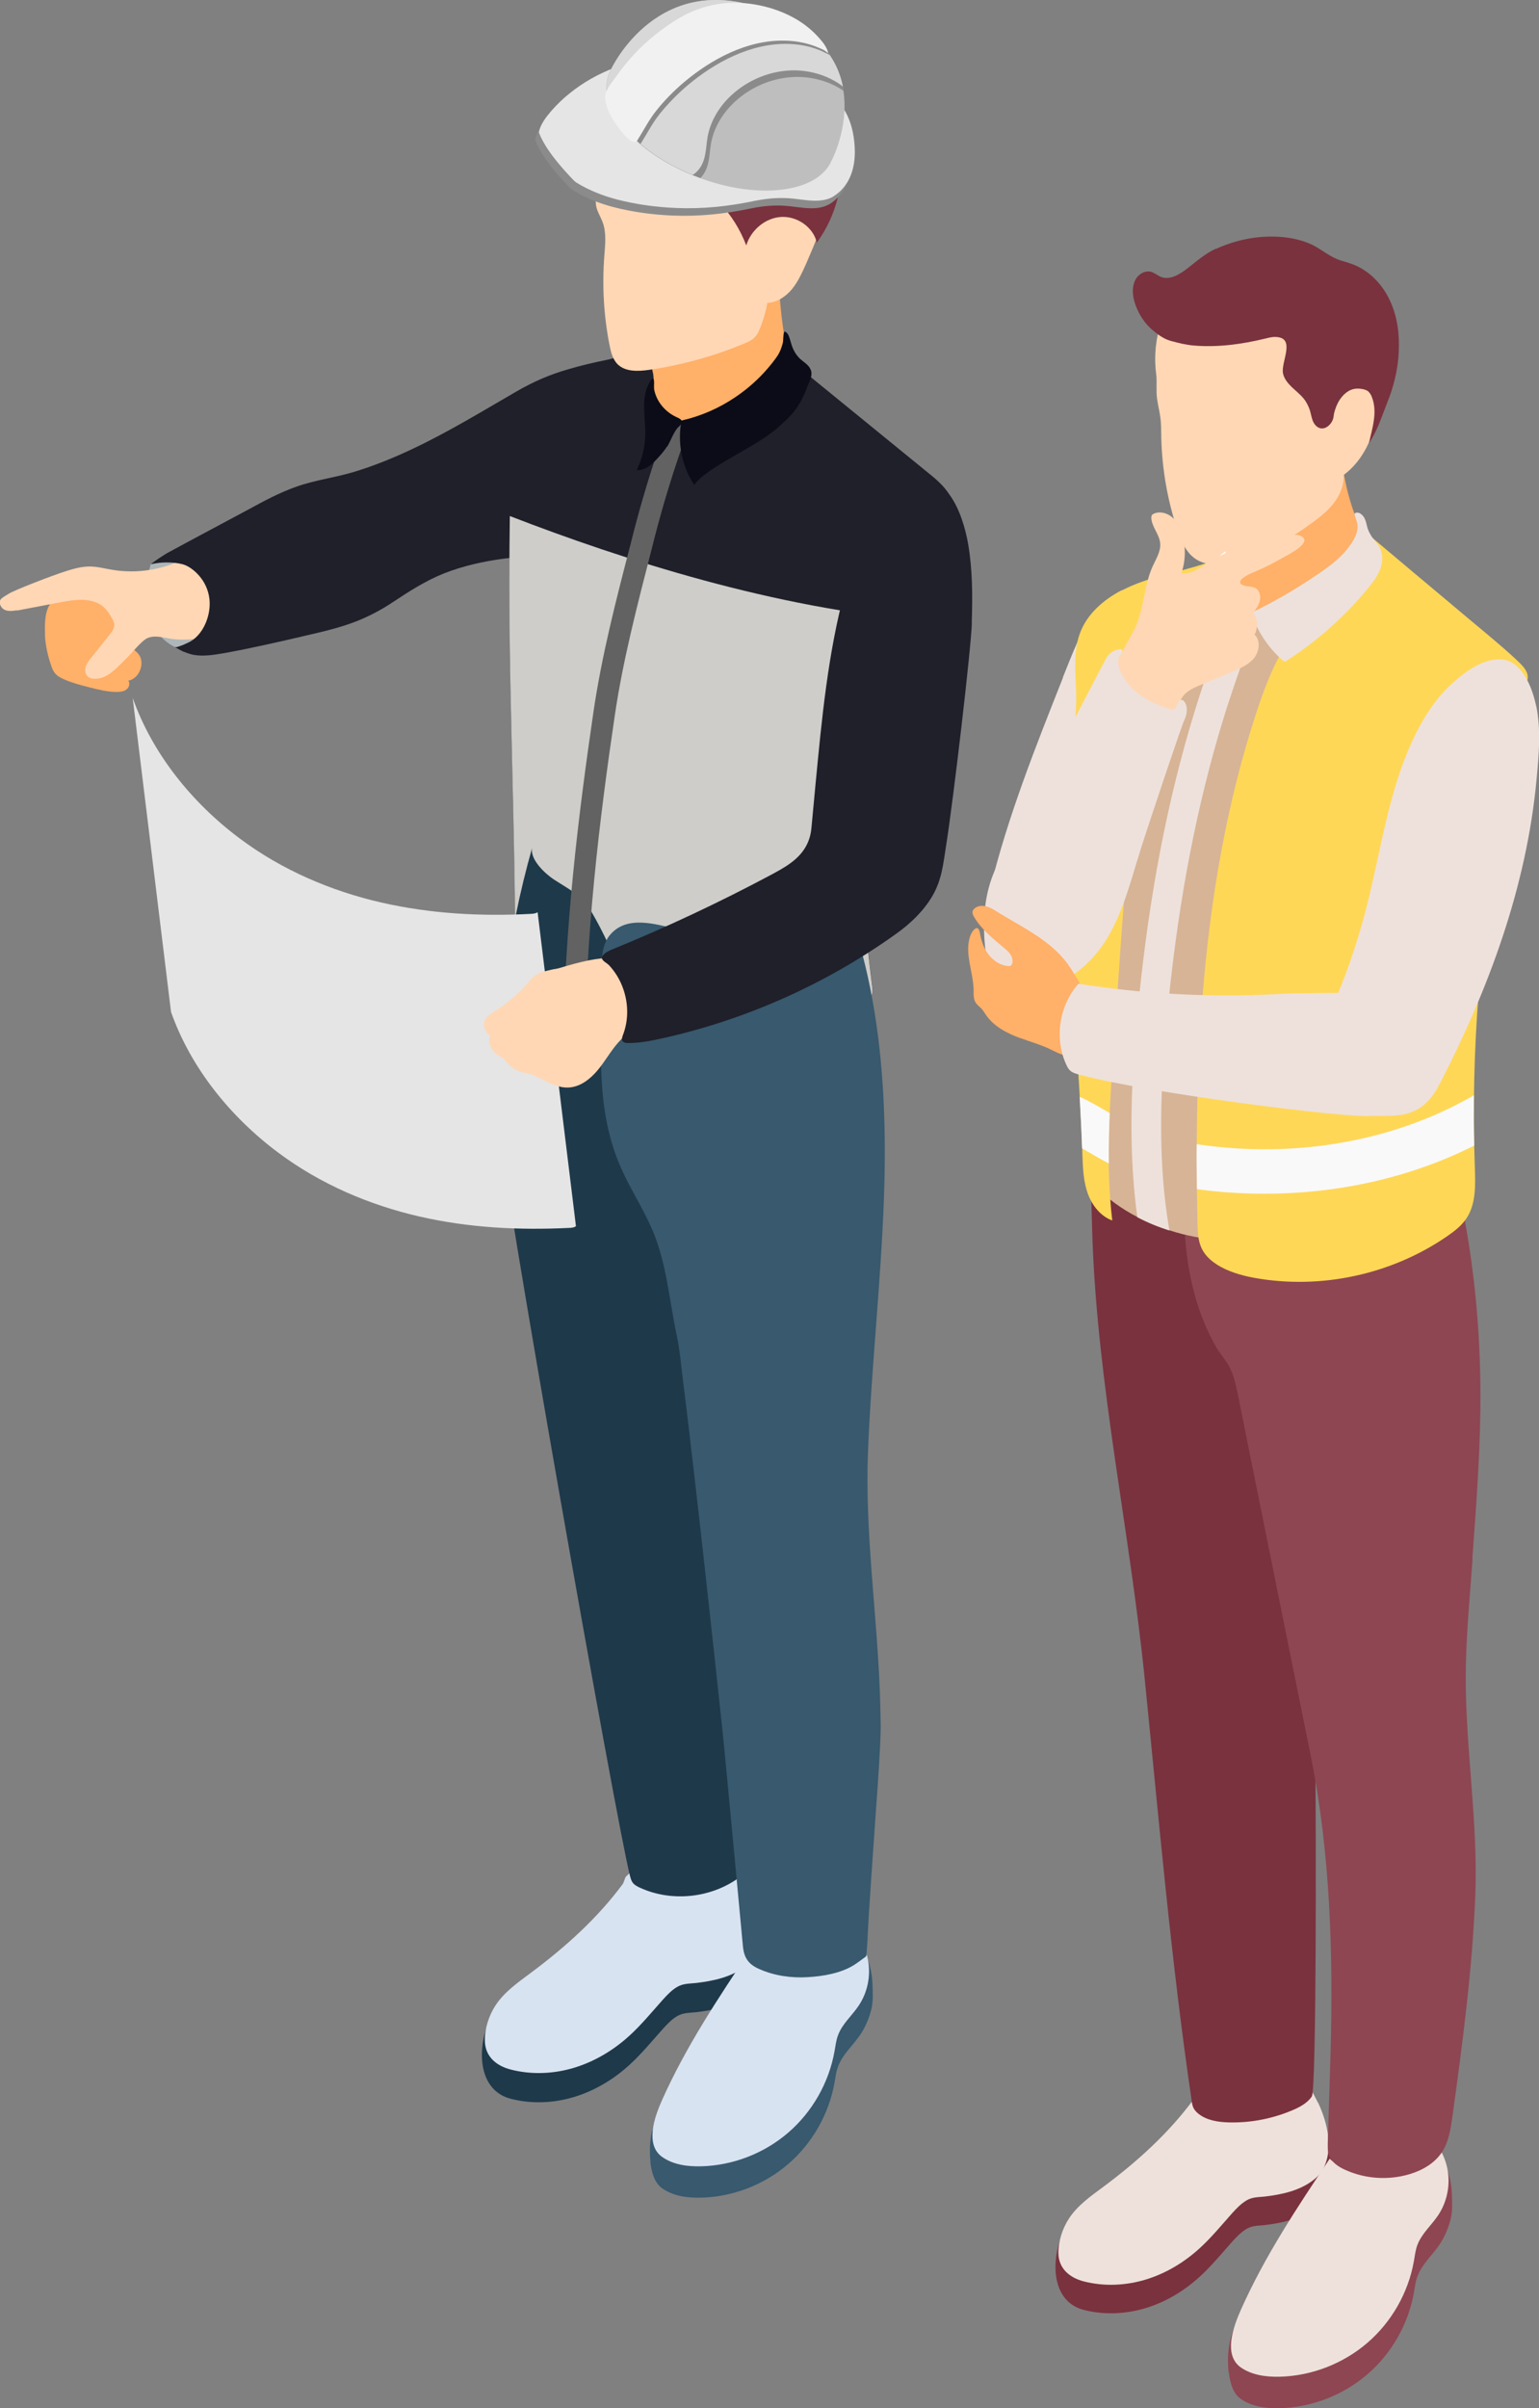 <?xml version="1.0" encoding="UTF-8"?>
<svg id="_レイヤー_2" data-name="レイヤー 2" xmlns="http://www.w3.org/2000/svg" viewBox="0 0 107.98 168.94">
  <rect x="0" y="0" width="107.98" height="168.94" fill="#808080" stroke="none"/>
  <g id="_レイヤー_1-2" data-name="レイヤー 1">
    <g>
      <g>
        <path d="M74.58,47.54c-1.93,4.87-3.88,9.76-5.12,14.85-.29,1.18-.53,2.46-.07,3.58,.52,1.24,1.86,2.02,3.21,2.09,1.34,.07,2.66-.49,3.73-1.3,1.07-.81,1.93-1.87,2.74-2.94,.11-.15,.23-.31,.28-.49,.04-.16,.03-.32,.02-.49-.3-4.06-.66-8.17,.03-12.19,.22-1.27,.55-2.53,.69-3.81,.13-1.23-.16-2.45,.16-3.67,.17-.63,.52-1.23,1.07-1.57-1.02,.19-2.06,.29-3.05,.61-.81,.27-1.72,.79-2.14,1.58-.24,.45-.4,.93-.6,1.4-.34,.77-.65,1.56-.96,2.34Z" fill="#eee1db"/>
        <g>
          <path d="M92.43,149.21c-.12,0-.23-.08-.31-.18-.09-.11-.14-.25-.23-.35-.25-.28-.52-.19-.8-.08-.32,.13-.42,.12-.78-.04-.47-.2-.98-.32-1.47-.44-.85-.2-1.72-.37-2.59-.31-.87,.06-1.75,.38-2.34,1.03l-.17,.44c-1.75,2.37-3.96,4.37-6.33,6.13-.27,.2-.54,.4-.8,.6-.17,.13-.49,.52-.7,.56-.35,.06-.9-.74-.64-1.04-1.49,1.7-2,5.79,.76,6.51,1.43,.37,2.96,.3,4.37-.13,1.41-.43,2.7-1.21,3.79-2.21,.82-.75,1.52-1.61,2.26-2.44,.3-.33,.62-.67,1.01-.9,.4-.24,.82-.22,1.28-.27,.93-.11,1.87-.29,2.71-.71,.54-.27,1.35-.75,1.66-1.3,.42-.74,.46-1.82,.41-2.64-.03-.48-.12-.96-.25-1.42-.08-.26-.54-.97-.51-1.21-.03,.17-.1,.36-.27,.4-.02,0-.03,0-.05,0Z" fill="#7a323e"/>
          <path d="M92.46,147.49c-.32-.68-.72-1.3-1.12-1.79,0,.24,0,.5-.11,.72-.24,.49-.56,.29-.92,.14-.47-.2-.98-.32-1.47-.44-.85-.2-1.72-.37-2.59-.31-.87,.06-1.75,.38-2.34,1.03l-.17,.44c-1.75,2.37-3.96,4.37-6.33,6.13-.89,.66-1.82,1.31-2.42,2.24-.45,.69-.74,1.6-.73,2.42,.02,1.07,.78,1.71,1.77,1.97,1.43,.37,2.96,.3,4.37-.13,1.41-.43,2.7-1.21,3.79-2.21,.82-.75,1.52-1.61,2.26-2.44,.3-.33,.62-.67,1.01-.9,.4-.24,.82-.22,1.28-.27,1.2-.14,2.44-.41,3.4-1.15,.27-.21,.52-.45,.68-.75,.73-1.37,.37-3.18-.34-4.69Z" fill="#eee1db"/>
          <path d="M86.22,166.43c.08,.71,.28,1.47,.84,1.86,.78,.54,1.77,.67,2.71,.65,2.24-.05,4.46-.91,6.16-2.37,1.7-1.46,2.88-3.52,3.27-5.73,.07-.39,.11-.78,.25-1.15,.35-.93,1.15-1.57,1.66-2.4,.31-.51,.54-1.08,.68-1.66,.13-.57,.1-1.08,.08-1.65-.03-1.08-.35-2.16-.92-3.08,.03,.05-.1,.41-.12,.47-.04,.1-.08,.15-.16,.22-.24,.19-.55,.34-.83,.43-.28,.08-.42,.15-.58,.38-.16,.24-.4,.45-.62,.64-.45,.39-.97,.7-1.53,.9-.65,.23-1.35,.32-2.03,.26-.48-.04-1.48-.14-1.79-.56-.39,.59-.79,1.18-1.18,1.77-.98,1.48-1.94,2.98-2.83,4.51-.45,.77-.87,1.54-1.28,2.33-.15,.3-.31,.89-.6,1.07-.26,.17-.73-.21-.59-.5-.46,.9-.68,1.92-.65,2.93,0,.21,.02,.44,.04,.68Z" fill="#8e4652"/>
          <path d="M86.39,164.2c-.08,.74,.05,1.44,.67,1.88,.78,.54,1.77,.67,2.71,.65,2.24-.05,4.46-.91,6.16-2.37,1.7-1.46,2.88-3.52,3.27-5.73,.07-.39,.11-.78,.25-1.15,.3-.79,.98-1.37,1.45-2.07,.63-.94,.87-2.12,.66-3.23-.21-1.11-.86-2.13-1.79-2.77-.55,1.07-1.52,1.92-2.65,2.32-.65,.23-1.35,.32-2.03,.26-.48-.04-1.48-.14-1.79-.56-2.28,3.41-4.56,6.84-6.23,10.59-.26,.58-.59,1.41-.68,2.19Z" fill="#eee1db"/>
        </g>
        <path d="M83.6,77.75c-1.31-.73-2.96-.65-4.28,.03-.54,.28-.91,.92-1.41,1.15-.39,.18-1.32-.04-1.28-.62-.16,2.88-.07,5.76,.02,8.63,.37,10.32,2.62,20.5,3.66,30.78,1,9.91,1.85,19.79,3.3,29.65,.02,.17,.05,.33,.12,.49,.08,.17,.21,.3,.35,.42,.59,.47,1.39,.59,2.14,.61,1.58,.04,3.17-.28,4.61-.92,.45-.2,.93-.48,1.21-.9,.33-.51,.3-19,.25-22.59-.04-3.22-.8-6.38-1.33-9.57-1.76-10.72-.79-21.92-4.12-32.27-.61-1.91-1.49-3.91-3.25-4.89Z" fill="#7a323e"/>
        <path d="M103.3,109.38c.29-3.93,.59-7.86,.57-11.8-.04-7.98-1.39-15.99-4.39-23.38-.97,3.45-4.03,6.12-7.48,6.96-1.49,.36-3.65,.59-5.12,.14-1.14-.35-3.16-1.74-2.67-3.25-1.65,5.1-1.6,11.7,1.11,16.43,.26,.46,.62,.85,.88,1.3,.36,.63,.5,1.34,.65,2.05,.28,1.38,.56,2.75,.83,4.13,1.43,7.06,2.85,14.13,4.28,21.19,1.37,6.81,1.58,13.78,1.4,20.7-.06,2.16-.14,4.33-.2,6.49,0,.28-.02,.57,.08,.84,.18,.51,.67,.83,1.17,1.05,1.4,.63,3.02,.73,4.49,.29,.91-.27,1.79-.78,2.3-1.59,.45-.71,.58-1.58,.7-2.41,.71-5.15,1.4-10.32,1.61-15.53,.2-5.15-.67-10.17-.67-15.27,0-2.78,.28-5.57,.48-8.36Z" fill="#8e4652"/>
        <path d="M107.01,48.62c-.17,.18-.38,.31-.56,.48-.41,.38-.63,1.05-.84,1.56-1.86,4.57-2.83,9.47-3.3,14.36-.39,4.02-.62,14.3-.58,15.44,.02,.42,.16,.93-.01,1.31-.17,.42-.7,.79-1.05,1.04-1.59,1.14-3.41,1.94-5.28,2.59-3.09,1.09-6.38,1.81-9.66,1.6-1.25-.08-2.49-.3-3.67-.69-.77-.24-1.53-.55-2.25-.93-1.09-.56-2.09-1.28-2.96-2.16-.15-.16-.29-.32-.36-.52-.06-.17-.06-.34-.07-.52-.01-1.14,.42-21.2,.12-24.61-.34-3.97-.85-7.95-.57-11.92,.06-.8,.17-1.63,.63-2.27,.6-.83,1.67-1.17,2.65-1.45,2.41-.7,5.01-1.81,7.53-2.03,1.25-.1,2.49,.09,3.73-.11,1.03-.17,2.02-.52,2.92-1.04,.41-.24,.87-.51,1.23-.82,.1-.1,.58-.81,.58-.93,2.15,2.21,10.49,8.86,11.82,10.63,.07,.09,.14,.2,.17,.31,.06,.24-.06,.49-.23,.67Z" fill="#d7b496"/>
        <path d="M88.3,43.44c-.79,1.99-1.52,4.04-2.19,6.1-1.88,5.9-3.18,12.23-3.98,19.35-.63,5.71-1.07,11.75-.08,17.43-.77-.24-1.53-.55-2.25-.93-.77-5.55-.34-11.29,.26-16.73,.81-7.26,2.14-13.72,4.07-19.75,.68-2.1,1.43-4.19,2.23-6.22l1.94,.76Z" fill="#eee1db"/>
        <path d="M78.71,41.42c.46-.24,.94-.44,1.41-.61,1.86-.65,3.85-.93,5.65-1.76-.61,.28-1.17,2.14-1.37,2.73-.33,.96-.37,1.8-.81,2.75-.54,1.16-1.05,2.32-1.53,3.51-.55,1.37-1.04,2.77-1.44,4.19-1.35,4.76-1.69,9.73-2.03,14.67-.16,2.33-.32,4.66-.48,6.99-.27,3.91-.53,7.84-.07,11.73-.82-.3-1.41-1.05-1.71-1.87-.3-.82-.35-1.71-.38-2.58-.15-5.16-.67-10.29-.8-15.46-.13-5.35-.02-10.7,.34-16.04,.11-1.7-.32-3.54,.26-5.19,.49-1.38,1.64-2.39,2.96-3.08Z" fill="#ffd757"/>
        <path d="M77.86,78.08c-.05,1.18-.08,2.36-.06,3.54-.5-.26-.99-.54-1.46-.82-.14-.08-.28-.16-.42-.24-.04-1.21-.1-2.41-.17-3.62,.75,.34,1.44,.75,2.1,1.14Z" fill="#f9f9f9"/>
        <path d="M92.37,42.71c-2.17,1.78-3.31,4.52-4.19,7.19-2.13,6.45-3.26,13.18-3.8,19.93-.27,3.4-.39,6.8-.41,10.21-.01,1.7,0,3.41,.04,5.11,.03,1.56-.08,2.61,1.34,3.54,.78,.51,1.73,.78,2.64,.95,4.67,.85,9.65-.23,13.55-2.92,.51-.35,1.01-.74,1.35-1.25,.67-1.01,.63-2.31,.59-3.52-.3-8.29,.37-16.62,2-24.76,.33-1.63,.69-3.25,.98-4.89,.16-.89,.52-1.95,.35-2.85-.07-.37-.18-.48-.02-.88,.14-.38,.43-.71,.4-1.13-.03-.37-.3-.67-.57-.94-.73-.71-1.51-1.36-2.29-2.02-.95-.79-1.89-1.58-2.84-2.38-1.6-1.34-3.2-2.68-4.8-4.03-.74-.62-.96-.91-1.3,.06-.29,.8-.53,1.72-1.01,2.43-.55,.81-1.26,1.5-2.02,2.13Z" fill="#ffd757"/>
        <path d="M103.44,80.36c-4.42,2.23-9.5,3.38-14.71,3.38-1.57,0-3.16-.1-4.75-.32-.02-1.05-.03-2.1-.02-3.15,.07,.01,.16,.02,.24,.03,6.54,.93,13.11-.17,18.5-3.07,.24-.12,.48-.26,.71-.4-.01,1.18-.01,2.35,.02,3.53Z" fill="#f9f9f9"/>
        <path d="M84.56,41.26c-.04,.09-.09,.19-.1,.29,0,.08,.01,.17,.04,.25,.28,.9,1.14,1.53,2.05,1.76,.91,.23,1.88,.11,2.8-.08,2.71-.58,5.39-1.98,6.8-4.36,.05-.09,.1-.18,.11-.28,.01-.14-.06-.26-.13-.38-1.32-2.37-2.04-5.06-2.08-7.77-.99,2.42-3.21,4.2-5.67,5.09-.74,.27-1.52,.47-2.19,.9-.68,.43-1.22,1.16-1.25,1.99-.03,.92,.04,1.73-.37,2.6Z" fill="#ffb069"/>
        <path d="M94.51,38.54c-.54,.66-1.23,1.18-1.93,1.66-1.52,1.05-3.13,1.99-4.79,2.79,.42,1.28,1.19,2.45,2.21,3.34,.04,.03,.08,.07,.14,.07,.06,0,.11-.03,.15-.06,2.14-1.38,4.07-3.1,5.69-5.07,.33-.41,.66-.83,.85-1.32,.19-.49,.22-1.06-.02-1.53-.14-.27-.36-.48-.53-.72-.16-.25-.29-.47-.36-.76-.05-.2-.09-.41-.19-.6-.12-.22-.39-.48-.66-.34-.01,0-.03,.01-.03,.03,0,.01,0,.03,0,.04,.03,.19,.11,.36,.16,.54,.21,.69-.27,1.4-.69,1.92Z" fill="#eee1db"/>
        <path d="M81.18,27.96c.06,.44,.17,.86,.23,1.3,.07,.5,.06,1.01,.07,1.52,.06,2.17,.44,4.34,1.13,6.4,.26,.79,.62,1.62,1.32,2.06,.63,.4,1.43,.41,2.17,.3,1.19-.18,2.32-.66,3.38-1.23,.9-.48,1.76-1.03,2.59-1.64,.56-.41,1.12-.85,1.54-1.41,.42-.56,.7-1.25,.66-1.94,.91-.66,1.55-1.65,1.95-2.7,.4-1.05,.57-2.18,.7-3.3,.14-1.22,.24-2.46,.09-3.68-.34-2.64-2.26-5.18-4.83-6.01-.77-.25-1.57-.35-2.38-.39-.89-.04-1.79,0-2.66,.19-1.98,.44-3.75,1.7-4.84,3.41-.68,1.06-1.08,2.29-1.21,3.54-.06,.62-.05,1.23,.03,1.85,.07,.57-.02,1.15,.06,1.73Z" fill="#ffd7b4"/>
        <path d="M85.32,17.44c-.75,.34-1.37,.89-2.01,1.39-.51,.39-1.23,.87-1.89,.58-.22-.1-.42-.27-.65-.34-.44-.12-.92,.17-1.12,.58-.29,.59-.16,1.3,.07,1.88,.23,.57,.6,1.15,1.07,1.56,.38,.33,.85,.69,1.34,.82,.54,.15,1.06,.28,1.63,.33,1.68,.14,3.38-.09,5.02-.49,.25-.06,.5-.13,.76-.11,1.4,.07,.31,1.77,.48,2.56,.08,.37,.33,.68,.61,.95,.27,.26,.58,.5,.82,.79,.21,.25,.36,.55,.46,.86,.07,.24,.11,.49,.2,.73,.1,.23,.27,.45,.52,.51,.37,.09,.74-.23,.88-.59,.06-.15,.06-.29,.09-.45,.04-.17,.1-.34,.16-.5,.13-.32,.32-.62,.57-.85,.16-.15,.36-.28,.57-.34,.2-.06,.41-.06,.61-.03,.15,.02,.31,.06,.44,.14,.15,.11,.25,.28,.31,.45,.2,.51,.21,1.08,.13,1.62-.07,.54-.23,1.07-.34,1.61,.33-.52,.61-1.08,.82-1.65,.1-.27,.53-1.38,.64-1.67,.36-1,.58-2.05,.63-3.11,.06-1.24-.1-2.51-.64-3.63-.53-1.12-1.45-2.08-2.62-2.51-.34-.13-.7-.21-1.04-.34-.65-.26-1.18-.74-1.82-1.04-.8-.37-1.7-.53-2.58-.55-1.42-.04-2.83,.27-4.12,.86Z" fill="#7a323e"/>
        <path d="M85.69,45.54c.13-.49-.09-1-.28-1.46-.35-.84-.65-1.71-.75-2.61-.04-.34-.04-.7,.06-1.03,.09-.32,.28-.61,.46-.89,.22-.35,.47-.71,.84-.88-.3,.83-.13,1.77,.28,2.55,.26,.48,.6,.91,.99,1.29,.16,.16,.49,.35,.6,.55,.1,.19-.02,.35-.12,.52-.23,.43-.53,.82-.89,1.16-.18,.17-.38,.33-.58,.46-.09,.06-.59,.27-.61,.34Z" fill="#fffff2"/>
        <path d="M79.79,43.68c.5-1.26,.51-2.69,1.07-3.92,.24-.54,.6-1.08,.54-1.66-.06-.62-.58-1.13-.62-1.75,0-.07,0-.15,.04-.21,.04-.06,.1-.09,.17-.12,.42-.17,.93-.02,1.27,.28,.34,.3,.55,.73,.68,1.16,.27,.89,.25,1.87-.05,2.75,.62,.09,1.2-.31,1.73-.66,1.71-1.12,3.95-1.69,5.96-2,.22-.03,.45-.06,.65,.03,1.02,.45-.96,1.39-1.27,1.57-.62,.36-1.26,.68-1.92,.96-.33,.14-.67,.28-.92,.52-.06,.06-.12,.14-.11,.23,.01,.07,.06,.12,.12,.15,.28,.18,.66,.08,.95,.24,.29,.16,.39,.55,.32,.87-.07,.32-.27,.6-.47,.87,.15,.19,.25,.48,.29,.71,.02,.08-.13,.88-.22,.8,.45,.39,.38,1.16,.01,1.64-.37,.47-.95,.73-1.51,.96-.77,.32-1.54,.65-2.31,.97-.41,.17-.84,.36-1.13,.7-.15,.17-.25,.38-.36,.57-.3,.51-.68,.98-1.12,1.38-.16-.07-.35-.03-.53,0-1.05,.18-2.2-.26-2.82-1.13-.48-.66-.62-1.55-.4-2.33,.11-.37,.32-.55,.53-.85,.26-.39,.45-.85,.68-1.25,.27-.47,.55-.95,.75-1.46Z" fill="#ffd7b4"/>
        <path d="M70.52,59.63c-.3,.55-.6,1.11-.83,1.69-.68,1.7-.76,3.59-.54,5.41,.06,.45,.13,.91,.35,1.3,.46,.86,1.48,1.29,2.45,1.35,2.29,.14,4.39-1.44,5.61-3.37,1.23-1.93,1.77-4.21,2.46-6.39,.56-1.78,2.9-8.77,3.08-9.12,.19-.37,.27-.98-.03-1.31-.04-.04-.08-.08-.13-.09-.06-.01-.13,.01-.18,.06s-.08,.1-.11,.16c-.07,.12-.16,.41-.31,.45-.12,.04-.35-.06-.47-.09-.3-.09-.59-.22-.88-.35-.74-.34-1.43-.81-1.92-1.45-.22-.29-.4-.61-.52-.95-.08-.24-.14-.53-.05-.78,.05-.12,.39-.49,.18-.6-.03-.02-.07-.02-.11-.01-.35,.03-.67,.23-.88,.51-.17,.24-4.05,7.79-5.23,9.96-.66,1.21-1.31,2.42-1.97,3.64Z" fill="#eee1db"/>
        <path d="M71.59,72.83c-.93-.34-1.86-.82-2.42-1.64-.09-.13-.17-.27-.27-.39-.14-.16-.33-.28-.45-.47-.16-.26-.14-.59-.14-.9-.03-1.24-.62-2.49-.27-3.67,.07-.23,.18-.46,.37-.6,.04-.03,.08-.05,.12-.05,.13,0,.18,.16,.21,.28,.09,.55,.27,1.11,.61,1.56,.34,.45,.85,.79,1.41,.82,.05,0,.11,0,.15-.02,.05-.03,.08-.08,.1-.13,.07-.21,.02-.45-.1-.64-.12-.19-.29-.34-.46-.48-.78-.66-1.61-1.31-2.12-2.2-.05-.09-.1-.19-.1-.3,0-.13,.1-.25,.21-.32,.23-.16,.54-.16,.81-.08,.27,.08,.51,.23,.74,.38,1.75,1.08,3.71,1.98,4.92,3.64,.62,.85,1.03,1.86,1.76,2.61-.86,.83-.94,1.95-1.13,3.06-.22,1.27-1.17,.63-1.91,.29-.65-.31-1.35-.5-2.02-.75Z" fill="#ffb069"/>
        <path d="M107.76,49.44c-.25-1.17-.95-3.02-2.32-3.17-1.32-.15-2.63,.84-3.55,1.67-.81,.73-1.48,1.62-2.03,2.56-2.32,3.98-2.85,8.71-3.99,13.17-.52,2.04-1.18,4.03-1.97,5.98-.68,0-1.37,.02-2.05,.02-1.06,0-2.11,.06-3.17,.11-4.35,.17-8.71-.09-13.01-.77-1.35,1.5-1.71,3.83-.86,5.67,.07,.16,.15,.31,.28,.43,.17,.15,.39,.21,.61,.27,4.95,1.34,18.56,3.01,20.3,2.91,.97-.05,2,.09,2.94-.24,1-.35,1.6-1.09,2.07-2.01,3.45-6.67,6.1-13.85,6.8-21.37,.16-1.74,.33-3.49-.04-5.22Z" fill="#eee1db"/>
      </g>
      <g>
        <g>
          <path d="M3.15,44.5c.03,.77,.21,1.53,.46,2.25,.06,.17,.13,.33,.24,.47,.18,.22,.44,.35,.7,.46,.55,.24,1.14,.39,1.73,.54,.63,.16,1.27,.32,1.92,.32,.24,0,.49-.03,.67-.17,.19-.14,.28-.44,.13-.62,.48-.08,.83-.54,.91-1.02,.03-.22,.02-.46-.08-.66-.06-.13-.16-.25-.27-.35-.27-.25-.6-.42-.91-.6-.23-.13-.73-.3-.59-.64,.03-.08,.1-.14,.16-.2,.16-.16,.27-.35,.41-.51,.15-.18,.32-.3,.36-.55,.04-.28-.1-.55-.26-.78-.42-.56-1.06-.94-1.75-1.1-.69-.16-1.41-.1-2.08,.11-.49,.15-.96,.42-1.3,.81-.47,.55-.47,1.54-.44,2.26Z" fill="#ffb069"/>
          <path d="M10.58,39.58s-1.41,4.18,1.66,5.8l.9,.1,1.17-.29,.65-1.73,.33-1.21-.19-1.46-.7-1.3-.94-.63-1.51,.03-1.38,.68Z" fill="#aeb6b9"/>
          <path d="M1.2,42.83c.98-.19,1.96-.37,2.94-.56,.56-.11,1.13-.21,1.71-.19,.4,.02,.81,.11,1.16,.31,.38,.21,.67,.66,.88,1.04,.06,.12,.12,.25,.13,.39,.01,.26-.16,.49-.32,.69-.44,.55-.87,1.1-1.31,1.64-.16,.19-.31,.4-.38,.63-.07,.24-.03,.53,.16,.69,.1,.08,.23,.13,.36,.14,.34,.04,.68-.06,.98-.23,.3-.17,.55-.4,.8-.64,.37-.35,.72-.71,1.06-1.09,.26-.28,.51-.57,.81-.79,.54-.39,1.33-.11,1.94-.03,.95,.11,1.92,0,2.82-.33,.04-.01,.07-.03,.1-.05,.03-.03,.04-.06,.06-.09,.11-.23,.23-.47,.34-.7,.35-.71,.04-1.65-.25-2.34-.34-.82-.88-1.55-1.56-2.11-.08-.07-.17-.13-.27-.15-.13-.02-.26,.05-.38,.11-1.56,.81-3.38,1.09-5.12,.8-.53-.09-1.05-.23-1.58-.23-.55,0-1.08,.15-1.6,.31-1.03,.32-3.75,1.38-4.08,1.61-.36,.24-.82,.38-.53,.88,.22,.39,.73,.34,1.11,.27Z" fill="#ffd7b4"/>
          <path d="M40.59,31.77c.34-1.51,.66-2.91,1.61-4.17,.45-.6,.97-1.14,1.54-1.62,.29-.25,.6-.48,.92-.69,.23-.15,.61-.48,.88-.52-1.92,.25-3.83,.59-5.69,1.14-1.32,.38-2.43,.87-3.61,1.55-2.37,1.37-4.72,2.81-7.21,3.99-1.36,.65-2.76,1.22-4.21,1.66-1.34,.4-2.74,.57-4.05,1.04-1.16,.41-2.24,.99-3.32,1.58-1.91,1.03-3.83,2.04-5.74,3.08-.11,.06-.22,.14-.32,.2-.15,.1-.31,.2-.46,.31-.1,.07-.33,.25-.35,.26,.11-.01,.22-.04,.33-.06,.31-.05,.62-.07,.93-.06,.31,0,.62,.04,.92,.11,.58,.14,1.13,.65,1.45,1.13,.35,.52,.53,1.16,.5,1.78-.04,1.01-.58,2.2-1.55,2.62-.17,.07-.32,.16-.5,.21-.1,.03-.3,.13-.41,.07,.21,.11,.4,.24,.61,.33,.24,.09,.47,.18,.73,.23,.7,.12,1.42,0,2.13-.12,1.93-.35,3.85-.79,5.77-1.24,1.21-.28,2.42-.56,3.58-1.02,.87-.35,1.7-.79,2.48-1.31,1.13-.75,2.31-1.51,3.59-2.02,1.34-.53,2.78-.85,4.21-1.04,2.15-.28,4.48,.03,6.2,1.36-1.11-1.67-1.65-3.73-1.49-5.73,.08-1.03,.34-2.03,.56-3.04Z" fill="#1f202a"/>
          <path d="M66.55,37.5c-.16,.48-.31,.97-.47,1.45-.49,1.51-.96,3.04-1.41,4.57-.99,3.36-1.87,6.75-2.65,10.16-.52,2.28-1.27,4.7-1.35,7.05-.02,.63-.11,1.22-.18,1.83-.08,.68,.12,1.47,.2,2.16,.17,1.52,.34,3.06,.53,4.58,.02,.16,.03,.33-.04,.48-.07,.18-.22,.28-.37,.39-4.86,3.41-10.95,5.05-16.88,4.55-.97-.08-1.95-.22-2.9-.45-.52-.12-1.02-.28-1.52-.46,0,0-.02,0-.03,0-1.05-.39-2.03-.93-2.92-1.59-.26-.19-.53-.4-.63-.69-.12-.25-.1-.53-.08-.8,.06-1.46,.15-2.91,.26-4.36,.16-1.86-.27-15.79-.33-20.92-.05-3.08-.04-6.17,0-9.25,0-.82,.02-1.63,.04-2.45,.03-1.09,.05-2.18,.37-3.23,.4-1.34,1.7-2.8,2.83-3.6,1.92-1.37,4.58-2.02,6.88-2.43,1.94-.33,3.93-.44,5.9-.28,.85,.06,1.7,.15,2.51,.43,.8,.28,1.43,.87,2.08,1.41,2.92,2.38,5.85,4.77,8.77,7.15,.76,.61,1.59,1.34,1.75,2.32,.11,.68-.12,1.36-.34,2Z" fill="#1f202a"/>
          <path d="M60.48,62.56c-.08,.68,.12,1.47,.2,2.16,.17,1.52,.34,3.06,.53,4.58,.02,.16,.03,.33-.04,.48-.07,.18-.22,.28-.37,.39-4.86,3.41-10.95,5.05-16.88,4.55-.97-.08-1.95-.22-2.9-.45-.52-.12-1.02-.28-1.52-.46,0,0-.02,0-.03,0-1.05-.39-2.03-.93-2.92-1.59-.26-.19-.53-.4-.63-.69-.12-.25-.1-.53-.08-.8,.06-1.46,.15-2.91,.26-4.36,.16-1.86-.27-15.79-.33-20.92-.05-3.08-.04-6.17,0-9.25,7.98,3.09,18.65,6.49,28.91,7.33-.99,3.36-1.87,6.75-2.65,10.16-.52,2.28-1.27,4.7-1.35,7.05-.02,.63-.11,1.22-.18,1.83Z" fill="#cecdc9"/>
          <path d="M52.62,134.11c-.12,0-.24-.08-.32-.18-.09-.11-.14-.25-.24-.36-.25-.29-.54-.19-.82-.08-.33,.13-.43,.12-.8-.04-.48-.2-1-.33-1.5-.45-.87-.21-1.76-.38-2.65-.31-.89,.07-1.79,.39-2.4,1.05l-.17,.45c-1.79,2.43-4.06,4.47-6.48,6.27-.27,.2-.55,.4-.82,.61-.18,.14-.5,.53-.72,.57-.35,.06-.92-.75-.65-1.07-1.52,1.74-2.04,5.93,.78,6.66,1.46,.38,3.03,.31,4.47-.13,1.44-.44,2.77-1.24,3.88-2.26,.84-.77,1.56-1.65,2.31-2.49,.31-.34,.63-.69,1.03-.92,.41-.24,.84-.22,1.31-.27,.95-.11,1.91-.29,2.77-.73,.55-.28,1.38-.77,1.7-1.33,.43-.76,.47-1.86,.42-2.71-.03-.49-.12-.98-.26-1.46-.08-.27-.56-1-.52-1.23-.03,.17-.1,.37-.27,.41-.02,0-.04,0-.05,0Z" fill="#1e394a"/>
          <path d="M52.65,132.35c-.33-.7-.74-1.33-1.15-1.83,0,.25,0,.51-.11,.73-.24,.5-.57,.3-.94,.14-.48-.2-1-.33-1.51-.45-.87-.21-1.76-.38-2.65-.31-.89,.07-1.79,.39-2.4,1.05l-.17,.45c-1.79,2.43-4.06,4.47-6.48,6.27-.91,.68-1.86,1.34-2.48,2.29-.46,.71-.76,1.63-.74,2.48,.02,1.1,.8,1.75,1.81,2.01,1.46,.38,3.03,.31,4.47-.13,1.44-.44,2.77-1.24,3.88-2.26,.84-.77,1.56-1.65,2.31-2.49,.31-.34,.63-.69,1.03-.92,.41-.24,.84-.22,1.31-.27,1.23-.14,2.49-.42,3.48-1.17,.28-.21,.53-.46,.69-.77,.75-1.4,.38-3.26-.35-4.81Z" fill="#d8e3f1"/>
          <path d="M52.21,130.91c-.61-2.5-.88-15.71-2.01-23.06,.02-.01,.05-.02,.07-.04,.22-.12,.44-.26,.59-.46,.32-.44,.22-1.04,.11-1.58-1.59-7.46-2.97-14.96-4.14-22.5-1.03-6.65-1.95-13.53-5.35-19.34-.68-1.15-1.57-1.55-2.63-2.24-.59-.39-1.73-1.43-1.5-2.26-1.79,6.27-2.58,12.82-2.37,19.33,.1,2.92,8.28,49.24,9.23,52.87,.04,.14,.08,.29,.16,.41,.12,.18,.32,.29,.52,.38,2.25,1.04,5.06,.73,7.04-.76,.11-.09,.23-.18,.28-.32,.05-.14,.02-.3-.02-.45Z" fill="#1e394a"/>
          <g>
            <path d="M45.63,151.67c.08,.7,.28,1.46,.84,1.85,.77,.54,1.76,.67,2.7,.65,2.23-.05,4.44-.9,6.13-2.36,1.69-1.45,2.86-3.51,3.25-5.7,.07-.38,.11-.78,.25-1.14,.34-.92,1.15-1.56,1.66-2.39,.31-.51,.54-1.07,.68-1.65,.13-.57,.1-1.08,.08-1.65-.03-1.08-.35-2.15-.92-3.07,.03,.05-.1,.41-.12,.47-.04,.1-.08,.15-.16,.22-.24,.19-.54,.34-.83,.43-.28,.08-.41,.15-.57,.38-.16,.24-.4,.45-.61,.64-.45,.39-.96,.69-1.52,.89-.65,.23-1.34,.32-2.02,.26-.48-.04-1.47-.14-1.78-.56-.39,.59-.78,1.18-1.17,1.77-.97,1.47-1.93,2.96-2.82,4.49-.44,.76-.87,1.53-1.27,2.32-.15,.3-.31,.88-.6,1.07-.26,.17-.73-.21-.58-.5-.46,.9-.68,1.91-.65,2.92,0,.21,.02,.44,.04,.67Z" fill="#38596e"/>
            <path d="M45.8,149.45c-.08,.74,.05,1.44,.67,1.87,.77,.54,1.76,.67,2.7,.65,2.23-.05,4.44-.9,6.13-2.36,1.69-1.45,2.86-3.51,3.25-5.7,.07-.38,.11-.78,.25-1.14,.29-.79,.97-1.36,1.44-2.06,.63-.93,.87-2.11,.66-3.22-.21-1.1-.86-2.12-1.78-2.76-.55,1.06-1.51,1.91-2.64,2.31-.65,.23-1.34,.32-2.02,.26-.48-.04-1.47-.14-1.78-.56-2.27,3.4-4.54,6.81-6.21,10.54-.26,.58-.59,1.4-.68,2.18Z" fill="#d8e3f1"/>
          </g>
          <path d="M62.02,84.01c.31-8.67-.49-17.71-4.79-25.25-.39,2.13-1.68,4.09-3.49,5.29-1.81,1.2-4.12,1.61-6.23,1.13-1.51-.34-3.54-1.02-4.73,.43-.79,.96-.51,2.5-.53,3.65-.07,4.33-.48,8.59,1.32,12.67,.67,1.51,1.59,2.9,2.23,4.42,.97,2.3,1.15,4.81,1.66,7.22,.24,1.1,.33,2.25,.47,3.36,.28,2.23,.54,4.47,.8,6.7,.33,2.85,.65,5.7,.96,8.55,.33,2.98,.65,5.95,.97,8.93,.28,2.61,1.41,14.93,1.47,15.48,.09,.79,.41,1.22,1.14,1.54,1.06,.47,2.24,.64,3.4,.57,1.06-.06,2.31-.27,3.23-.84,.27-.17,.53-.37,.79-.56,.03-.03,.07-.05,.09-.09,.02-.04,.02-.08,.02-.12,.02-.52,.08-1.02,.09-1.54,.02-.63,.36-5.68,.5-7.58,.13-1.84,.27-3.67,.36-5.51,.02-.51,.05-1.01,.04-1.52-.01-.78-.03-1.56-.06-2.34-.22-5.59-1.05-11.17-.83-16.76,.24-5.95,.91-11.88,1.12-17.83Z" fill="#38596e"/>
          <path d="M50.11,25.59c-1.71,3.91-3.12,7.99-4.18,12.11l-.23,.91c-.97,3.78-1.99,7.68-2.56,11.55-1.06,7.18-2.09,15.48-2.11,24.1-.52-.12-1.03-.27-1.52-.47,.06-8.54,1.09-16.75,2.13-23.86,.58-3.96,1.6-7.9,2.59-11.71l.23-.91c1.09-4.21,2.52-8.37,4.26-12.35l1.39,.61Z" fill="#626262"/>
          <path d="M55.23,24.68c-.45-2.25-.65-4.55-.59-6.84,.02-.64,.05-1.27-.02-1.9-.92,2.15-2.83,3.85-5.08,4.5-.7,.2-1.42,.31-2.11,.56-.68,.25-1.35,.66-1.69,1.3-.41,.77-.29,1.71-.15,2.58l.09,.66c.04,.3,.15,.58,.17,.89,.02,.31,0,.63-.06,.94-.06,.29-.14,.54-.31,.77-.15,.21-.16,.49,0,.71,.17,.23,.45,.34,.72,.4,.28,.05,.56,.06,.83,.12,.34,.08,.65,.24,.97,.35,.77,.28,1.62,.29,2.44,.16,.81-.14,1.59-.42,2.35-.74,.61-.25,1.23-.54,1.7-1,.23-.22,.42-.49,.61-.75,.16-.22,.33-.45,.43-.71,.12-.3,.2-.75,.05-1.05-.15-.32-.28-.59-.36-.95Z" fill="#ffb069"/>
          <path d="M56.68,27.05c.14-.37,.37-.75,.19-1.14-.15-.34-.51-.52-.78-.78-.21-.21-.37-.47-.48-.74-.11-.27-.16-.56-.27-.83-.05-.12-.13-.23-.24-.29-.02,0-.04-.01-.06,0-.02,0-.03,.03-.03,.05-.08,.26-.03,.53-.1,.79-.08,.29-.18,.57-.34,.82-.21,.32-.46,.63-.71,.92-.66,.77-1.43,1.45-2.28,2.02-1.14,.77-2.42,1.33-3.76,1.63-.31,1.54,.02,3.21,.89,4.52,.24-.34,.56-.6,.89-.84,1.31-.95,2.81-1.63,4.15-2.55,.31-.22,.62-.45,.9-.7,.51-.45,.97-.88,1.34-1.45,.27-.42,.49-.87,.65-1.35,0-.02,.01-.04,.02-.06Z" fill="#0b0c17"/>
          <path d="M46.8,31.32c-.17,.27-.38,.52-.6,.76-.21,.23-.42,.46-.67,.63-.25,.17-.56,.29-.86,.27,.39-.79,.59-1.66,.61-2.54,0-.69-.1-1.38-.09-2.07,.01-.49,.1-.99,.32-1.43,.05-.1,.32-.6,.37-.28,.04,.26-.03,.51,.04,.77,.06,.25,.16,.49,.29,.71,.29,.49,.73,.88,1.25,1.12,.22,.1,.5,.21,.33,.49-.07,.12-.2,.2-.28,.3-.09,.12-.17,.25-.24,.38-.16,.3-.29,.62-.46,.91Z" fill="#0b0c17"/>
          <path d="M41.95,13.05c-.12,.49-.22,1.01-.1,1.5,.09,.36,.3,.68,.43,1.03,.28,.75,.18,1.58,.12,2.38-.16,2.09-.04,4.21,.37,6.27,.09,.46,.21,.94,.53,1.29,.55,.58,1.48,.54,2.28,.42,2.25-.33,4.46-.94,6.57-1.81,.31-.13,.62-.26,.84-.51,.16-.17,.25-.39,.34-.6,.23-.57,.4-1.16,.51-1.77,.68-.03,1.3-.45,1.73-.97,.43-.53,.71-1.16,.99-1.78,.61-1.41,1.22-2.83,1.54-4.33,.47-2.21,.27-4.84-1.24-6.62-1.62-1.92-3.94-2.53-6.36-2.52-1.32,0-2.63,.31-3.84,.83-1.36,.58-2.58,1.53-3.4,2.76-.87,1.3-.97,2.93-1.32,4.44Z" fill="#ffd7b4"/>
          <path d="M50.13,12.14c-.15,.43-.33,.9-.19,1.34,.1,.29,.33,.51,.54,.74,.82,.86,1.46,1.89,1.88,3,.32-1.07,1.32-1.93,2.44-2,1.12-.07,2.26,.71,2.51,1.8,1.36-1.85,1.97-4.24,1.66-6.52-.16-1.17-.65-2.43-1.72-2.94-.32-.15-.7-.24-.94-.5-.11-.12-.18-.26-.26-.4-1.15-2.01-3.48-2.4-5.58-2.6-2.95-.27-6,1.12-7.72,3.53-.48,.67-.71,1.46-.71,2.29,0,.17,.02,.34,.09,.48,.08,.15,.22,.27,.39,.27-.07-.13-.02-.29,.08-.39,.1-.1,.24-.15,.38-.2,.31-.11,.62-.21,.92-.34,.21-.09,.47-.27,.72-.24,.5-.07,1.02,.01,1.52,.04,1.12,.06,2.26-.14,3.3-.58,.19-.08,.39-.18,.6-.17,1.24,.01,.27,2.8,.06,3.38Z" fill="#7a323e"/>
          <path d="M37.72,63.99c-.14,.1-.32,.11-.5,.12-3.46,.18-6.99,0-10.48-.8-3.49-.8-6.94-2.26-9.92-4.49-3.36-2.51-6.13-5.95-7.51-9.86l2.69,22.03c1.38,3.91,4.15,7.35,7.51,9.86,2.98,2.23,6.43,3.69,9.92,4.49,3.49,.8,7.02,.97,10.48,.8,.18,0,.36-.02,.5-.12l-2.69-22.03Z" fill="#e5e5e5"/>
          <path d="M42.1,67.25c-.25,.02-.5,.07-.74,.11-.72,.14-1.41,.34-2.11,.55-.19,.06-.39,.07-.58,.12-.41,.1-.81,.17-1.16,.43-.2,.15-.36,.35-.52,.54-.64,.74-1.4,1.38-2.23,1.9-.27,.16-.56,.33-.71,.6-.21,.39-.04,.94,.36,1.14-.16,.31-.09,.7,.12,.99,.2,.29,.51,.48,.82,.63,.27,.44,.7,.78,1.19,.93,.25,.08,.51,.1,.76,.19,.2,.07,.39,.16,.58,.26,.64,.33,1.31,.69,2.02,.65,.81-.04,1.51-.59,2.03-1.21,.52-.62,.91-1.34,1.45-1.95,.56-.63,1.27-1.12,2.05-1.43,.01-.88,.13-1.77-.05-2.63-.11-.53-.37-1.05-.76-1.42-.24-.23-.53-.29-.77-.5-.2,.12-.41,.17-.64,.16-.23,0-.45-.06-.67-.07-.15-.01-.3,0-.45,0Z" fill="#ffd7b4"/>
          <path d="M68.18,43.67c.06-1.84,.06-3.68-.25-5.49-.36-2.11-1.61-5.69-4.39-4.14-2.45,1.37-3.56,4.79-4.24,7.31-1.21,4.45-1.64,9.07-2.08,13.66-.1,1.03-.19,2.06-.29,3.1-.1,1.04-.61,1.81-1.44,2.42-.44,.33-.93,.59-1.41,.85-3.6,1.92-7.3,3.66-11.07,5.2-.24,.1-.51,.21-.68,.41-.3,.35,.19,.5,.4,.72,.4,.43,.72,.94,.93,1.48,.43,1.08,.47,2.32,.05,3.41-.05,.14-.11,.3-.04,.42,.08,.13,.26,.15,.42,.15,.79,0,1.57-.15,2.33-.32,5.92-1.31,11.56-3.83,16.48-7.36,.99-.71,1.89-1.57,2.51-2.62,.67-1.14,.77-2.27,.97-3.54,.53-3.36,1.75-13.79,1.81-15.65Z" fill="#1f202a"/>
        </g>
        <g>
          <path d="M59.64,12.4l-.07-.05c.13-.53,.15-1.08,.12-1.62-.05-.71-.19-1.42-.5-2.08-.31-.66-.78-1.26-1.41-1.68,.14,.09-.04,.5-.13,.58-.17,.16-.42,.31-.63,.42-.24,.12-.5,.18-.73,.3-.26,.14-.54,.25-.83,.34-1.35,.41-2.81,.45-4.22,.29-1.04-.12-2.07-.36-2.97-.84-.83-.45-1.51-1.09-2.22-1.68-.36-.3-.73-.59-1.14-.84-.14-.09-.37-.15-.49-.25-.06-.05-.18-.42-.04-.46-.51,.11-1.01,.26-1.49,.44-1.15,.43-2.23,1.04-3.16,1.79-.47,.38-.9,.79-1.29,1.23-.13,.15-.27,.31-.39,.48l-.06-.02-.3,.62c-.07,.15-.12,.3-.14,.45,.26,.71,.92,1.8,2.47,3.39,.05,.05,.11,.1,.18,.14,.86,.53,1.83,.91,2.81,1.17,1.35,.35,2.75,.54,4.15,.6,1.86,.08,3.68-.11,5.49-.49,.95-.2,1.83-.27,2.8-.16,.63,.07,1.37,.21,2.03,.1,.25-.04,.48-.12,.7-.24,.5-.29,.88-.74,1.13-1.23l.34-.7Z" fill="#8b8b8b"/>
          <path d="M58.44,13.8c-.22,.13-.45,.2-.7,.24-.66,.11-1.4-.03-2.03-.1-.93-.1-1.78-.04-2.69,.14-.04,0-.07,.01-.11,.02-1.82,.38-3.63,.57-5.49,.49-1.4-.06-2.8-.25-4.15-.6-.98-.26-1.95-.64-2.81-1.17-.07-.04-.12-.09-.18-.14-1.55-1.6-2.21-2.68-2.47-3.39,.1-.57,.51-1.09,.89-1.53,.39-.44,.82-.86,1.29-1.23,.93-.75,2.01-1.36,3.16-1.79,.48-.18,.98-.33,1.49-.44-.14,.03-.02,.4,.04,.46,.11,.1,.35,.16,.49,.25,.41,.25,.78,.54,1.14,.84,.71,.59,1.39,1.23,2.22,1.68,.9,.48,1.94,.72,2.97,.84,.18,.02,.36,.04,.55,.05,1.24,.1,2.5,.02,3.68-.34,.29-.09,.57-.2,.83-.34,.23-.12,.49-.18,.73-.3,.21-.11,.46-.26,.63-.42,.09-.08,.27-.49,.13-.58,.63,.42,1.1,1.02,1.41,1.68,.31,.66,.45,1.37,.5,2.08,.05,.67,0,1.36-.23,2-.23,.64-.67,1.23-1.29,1.6Z" fill="#e5e5e5"/>
          <path d="M58.38,11.2h0s3.74-7.18-4.24-10.34h0s0,0,0,0c0,0,0,0,0,0h0c-7.9-3.32-11.28,4.01-11.28,4.01h0c-.59,1.07-.37,2.48,.8,3.96,2.26,2.84,7.17,4.86,10.97,4.5,1.99-.19,3.29-.99,3.74-2.12Z" fill="#bebebe"/>
          <path d="M59.19,6.38c-1.06-.74-2.45-1.08-3.78-.96-2.69,.24-5.11,2.23-5.53,4.68-.13,.8-.09,1.69-.69,2.34-.02,.02-.03,.03-.05,.05-2.21-.8-4.24-2.11-5.47-3.67-.2-.25-.37-.5-.51-.74-.48-1.03-.48-1.98-.05-2.75h0s3.34-7.25,11.14-4.06c.05,.02,.09,.04,.14,.06t0,0s0,0,0,0c2.22,.88,3.53,2.07,4.27,3.33,.27,.57,.44,1.16,.52,1.73Z" fill="#8b8b8b"/>
          <path d="M59.13,6.06c-1.08-.83-2.55-1.23-3.96-1.1-2.69,.24-5.11,2.23-5.53,4.68-.13,.8-.09,1.69-.69,2.34-.12,.13-.24,.23-.36,.29-1.99-.81-3.78-2.03-4.91-3.45-1.17-1.48-1.39-2.89-.8-3.95h0s3.34-7.25,11.14-4.06c.05,.02,.09,.04,.14,.06t0,0s0,0,0,0c3.3,1.31,4.6,3.3,4.98,5.19Z" fill="#d8d8d8"/>
          <path d="M58.15,3.77s.05,.08,.08,.12c-.11-.1-.25-.14-.38-.21-.14-.07-.28-.14-.43-.19-.67-.27-1.4-.39-2.13-.41-2.65-.06-5.16,1.32-7.05,2.91-.72,.61-1.38,1.29-1.96,2.01-.51,.64-.89,1.39-1.32,2.07,0,.01-.02,.02-.02,.03-.48-.4-.9-.83-1.26-1.28-.51-.64-.83-1.26-1-1.85,.05-.46,.52-1,.77-1.36,.37-.54,.79-1.05,1.24-1.54,.89-.96,1.93-1.81,3.08-2.51,.88-.53,1.88-.9,2.93-1.06,.89-.13,1.86-.09,2.79,.1,.17,.06,.34,.13,.51,.2,.05,.02,.09,.04,.14,.06,.6,.24,1.19,.52,1.74,.85,.49,.3,.95,.64,1.36,1.02,.19,.17,.36,.36,.53,.55,.08,.09,.15,.19,.23,.28,.05,.07,.1,.13,.15,.2Z" fill="#8b8b8b"/>
          <path d="M58.09,3.69s.01,.02,.02,.02c-.04-.15-.09-.28-.17-.42-.07-.13-.16-.26-.26-.38-.06-.07-.12-.14-.18-.21-.44-.51-.97-.95-1.56-1.31-.17-.1-.35-.2-.53-.29-1.46-.73-3.31-1.07-4.93-.83-1.05,.15-2.06,.53-2.93,1.06-1.15,.7-2.19,1.55-3.09,2.51-.45,.49-.86,1-1.24,1.54-.27,.39-.82,1.01-.77,1.49,.01,.12,.03,.25,.06,.37,.06,.24,.14,.48,.25,.7,.19,.39,.43,.75,.69,1.09,.17,.22,.97,1.29,1.27,.81,.43-.68,.81-1.43,1.32-2.07,.58-.73,1.24-1.4,1.96-2.01,1.89-1.59,4.41-2.97,7.05-2.91,.64,.01,1.27,.11,1.87,.3,.21,.07,.42,.15,.62,.24,.1,.05,.22,.09,.31,.15,.07,.04,.14,.09,.19,.15Z" fill="#f1f1f1"/>
        </g>
      </g>
    </g>
  </g>
</svg>